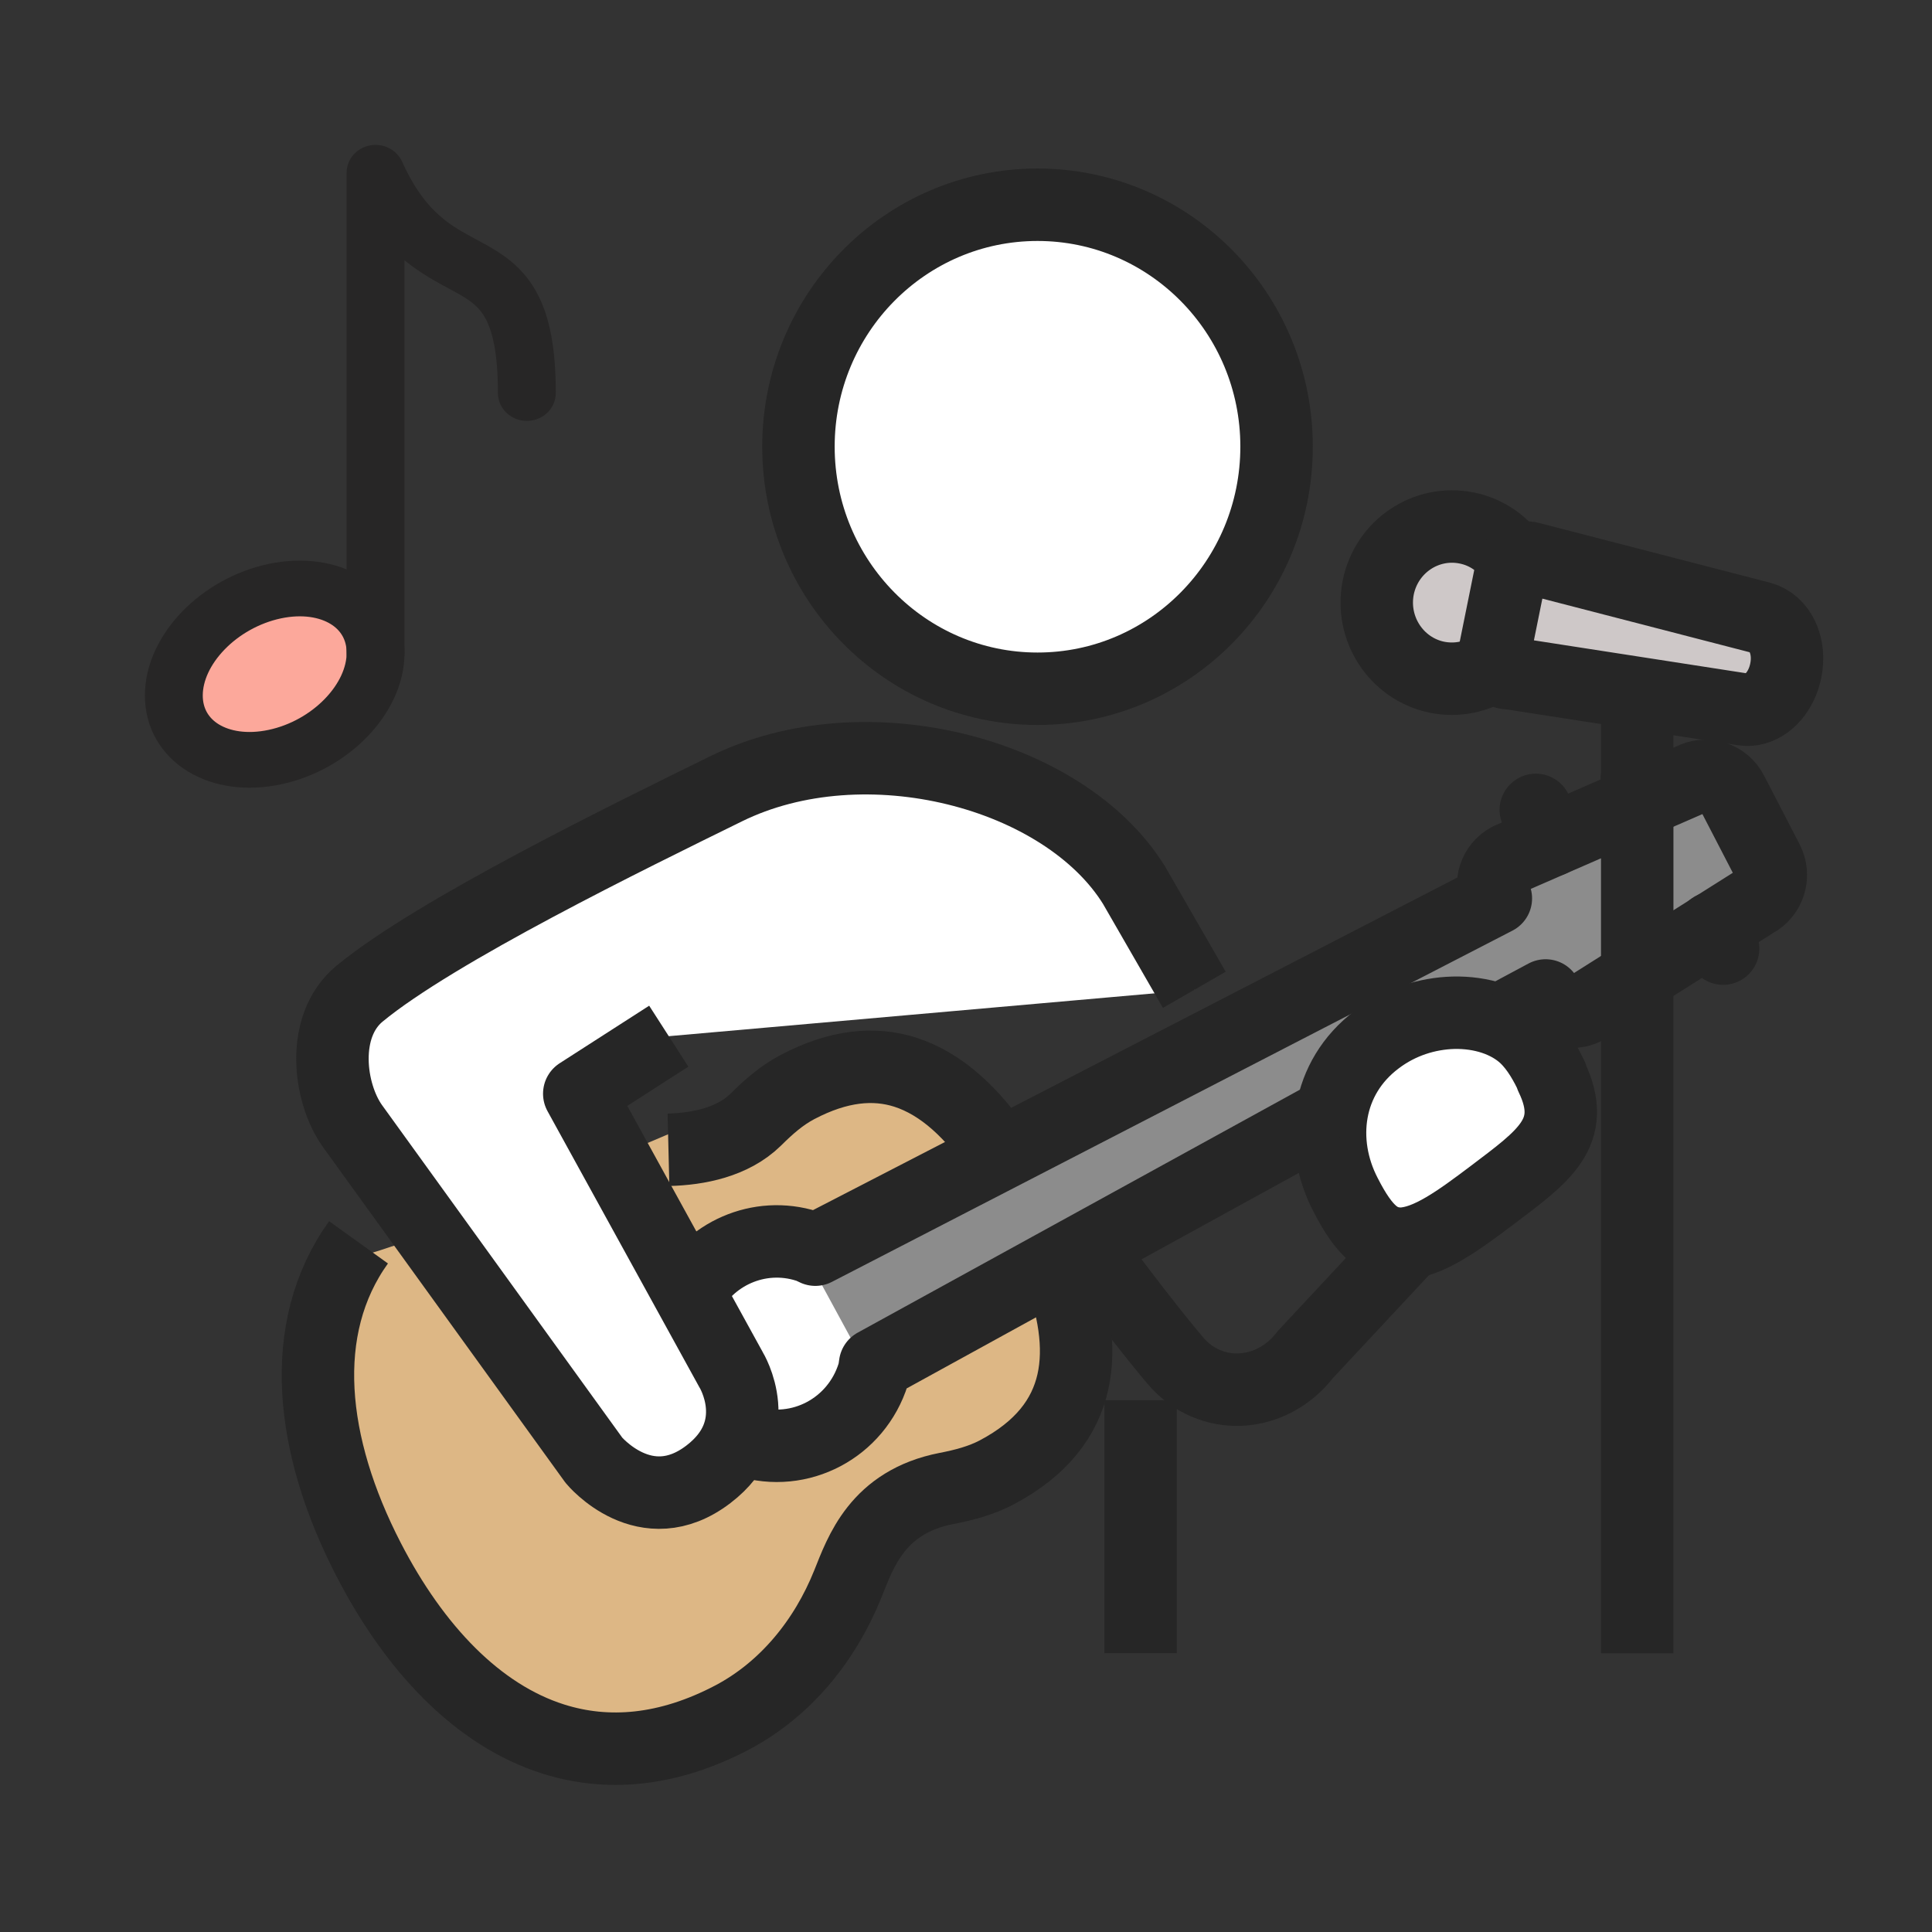 <svg width="40" height="40" viewBox="0 0 40 40" fill="none" xmlns="http://www.w3.org/2000/svg">
<rect x="0" y="0" width="40" height="40" fill="#333333" stroke="none"/>
<path d="M6.949 26.152C10.081 25.369 15.169 22.629 18.301 21.846C21.432 21.064 24.172 28.501 21.432 29.675C18.692 30.849 16.579 34.976 13.212 35.938C9.845 36.9 3.817 26.935 6.949 26.152Z" fill="#DDB785"/>
<circle cx="15.918" cy="27.66" r="1.957" fill="white"/>
<rect x="16.822" y="26.246" width="20.9" height="2.524" transform="rotate(-28.516 16.822 26.246)" fill="#8C8C8C"/>
<path d="M32.125 22.281C32.009 22.046 31.84 21.713 31.574 21.463C31.216 21.13 30.669 20.953 30.088 20.968C29.556 20.983 28.99 21.154 28.506 21.522C27.451 22.315 27.297 23.648 27.853 24.726C28.259 25.525 28.574 25.745 29.005 25.75C29.566 25.736 30.209 25.26 30.892 24.746C31.951 23.942 32.682 23.452 32.12 22.291L32.125 22.281Z" fill="white" stroke="#262626" stroke-width="1.5" stroke-linejoin="round"/>
<path d="M21.481 4.239C18.747 4.239 16.531 6.483 16.531 9.247C16.531 12.011 18.747 14.26 21.481 14.26C24.214 14.26 26.43 12.015 26.43 9.247C26.43 6.478 24.21 4.239 21.481 4.239Z" fill="white" stroke="#262626" stroke-width="1.5" stroke-miterlimit="10"/>
<path d="M31.797 16.768L32.116 17.401" stroke="#262626" stroke-width="1.5" stroke-linecap="round" stroke-linejoin="round"/>
<path d="M33.631 20.37L33.887 20.875" stroke="#262626" stroke-width="1.5" stroke-linecap="round" stroke-linejoin="round"/>
<path d="M33.887 16.137L34.095 16.538" stroke="#262626" stroke-width="1.5" stroke-linecap="round" stroke-linejoin="round"/>
<path d="M35.457 19.213L35.675 19.64" stroke="#262626" stroke-width="1.5" stroke-linecap="round" stroke-linejoin="round"/>
<path d="M29.194 25.721L27.031 28.039C26.329 28.955 25.057 29.029 24.331 28.166C23.866 27.617 23.213 26.77 22.512 25.824" stroke="#262626" stroke-width="1.5" stroke-linejoin="round"/>
<path d="M24.727 20.493L23.479 18.327C22.037 15.999 17.91 14.916 15.031 16.332C13.067 17.298 9.022 19.268 7.44 20.576C6.632 21.247 6.811 22.629 7.295 23.31L12.297 30.234C12.297 30.234 13.362 31.523 14.668 30.523C15.892 29.587 15.138 28.362 15.138 28.362L11.993 22.644L13.846 21.453" fill="white"/>
<path d="M24.727 20.493L23.479 18.327C22.037 15.999 17.91 14.916 15.031 16.332C13.067 17.298 9.022 19.268 7.44 20.576C6.632 21.247 6.811 22.629 7.295 23.31L12.297 30.234C12.297 30.234 13.362 31.523 14.668 30.523C15.892 29.587 15.138 28.362 15.138 28.362L11.993 22.644L13.846 21.453" stroke="#262626" stroke-width="1.5" stroke-linejoin="round"/>
<path d="M31.158 21.061L32 20.61C32.16 20.919 32.532 21.036 32.837 20.875L36.331 18.67C36.635 18.508 36.751 18.131 36.592 17.822L35.856 16.401C35.697 16.092 35.324 15.975 35.019 16.136L31.241 17.783C30.945 17.939 30.834 18.297 30.97 18.601L16.881 25.873C16.823 25.848 16.769 25.814 16.706 25.799C15.715 25.486 14.665 25.956 14.215 26.867" stroke="#262626" stroke-width="1.5" stroke-linejoin="round"/>
<path d="M15.274 29.768C15.332 29.793 15.394 29.817 15.457 29.837C16.561 30.185 17.731 29.567 18.08 28.45C18.099 28.387 18.109 28.318 18.118 28.249L27.49 23.099" stroke="#262626" stroke-width="1.5" stroke-linejoin="round"/>
<path d="M20.71 23.893C20.149 23.06 19.505 22.443 18.741 22.198C18.093 21.992 17.357 22.061 16.511 22.506C16.182 22.678 15.906 22.923 15.645 23.183C15.17 23.648 14.459 23.79 13.84 23.805" stroke="#262626" stroke-width="1.5" stroke-miterlimit="10"/>
<path d="M7.423 25.721C6.141 27.505 6.417 29.935 7.631 32.287C8.579 34.125 9.89 35.511 11.458 36.006C12.576 36.359 13.824 36.261 15.164 35.556C16.258 34.977 17.08 33.973 17.554 32.792C17.82 32.13 18.169 31.096 19.596 30.817C19.954 30.748 20.312 30.655 20.636 30.484C22.489 29.504 22.562 27.926 21.899 26.172" stroke="#262626" stroke-width="1.5" stroke-miterlimit="10"/>
<path d="M31.356 11.609C31.138 11.271 30.79 11.016 30.369 10.932C29.527 10.761 28.709 11.31 28.535 12.162C28.366 13.015 28.907 13.843 29.744 14.02C30.175 14.108 30.596 14.01 30.93 13.78" fill="#CEC8C8"/>
<path d="M31.356 11.609C31.138 11.271 30.79 11.016 30.369 10.932C29.527 10.761 28.709 11.31 28.535 12.162C28.366 13.015 28.907 13.843 29.744 14.02C30.175 14.108 30.596 14.01 30.93 13.78" stroke="#262626" stroke-width="1.5" stroke-linejoin="round"/>
<path d="M31.205 13.931L36.077 14.686C36.145 14.696 36.213 14.696 36.28 14.686C36.605 14.627 36.885 14.314 36.972 13.887C37.079 13.373 36.856 12.898 36.459 12.79L31.684 11.555C31.5 11.506 31.331 11.599 31.287 11.805L30.934 13.549C30.895 13.76 31.041 13.912 31.2 13.936L31.205 13.931Z" fill="#CEC8C8" stroke="#262626" stroke-width="1.5" stroke-linejoin="round"/>
<path d="M33.897 14.402V34.228" stroke="#262626" stroke-width="1.5" stroke-linejoin="round"/>
<path d="M23.615 28.989V34.227" stroke="#262626" stroke-width="1.5" stroke-linejoin="round"/>
<path d="M7.775 13.517C7.775 14.468 6.838 15.433 5.686 15.676C4.535 15.919 3.598 15.349 3.598 14.398C3.598 13.447 4.535 12.483 5.686 12.24C6.838 11.997 7.775 12.566 7.775 13.517Z" fill="#FCA89B"/>
<path fill-rule="evenodd" clip-rule="evenodd" d="M6.843 12.918C6.622 12.783 6.267 12.708 5.816 12.803C5.365 12.899 4.949 13.138 4.65 13.447C4.347 13.76 4.198 14.104 4.198 14.399C4.198 14.673 4.324 14.871 4.532 14.998C4.753 15.133 5.108 15.207 5.559 15.112C6.01 15.017 6.426 14.778 6.725 14.469C7.028 14.156 7.177 13.811 7.177 13.517C7.177 13.243 7.051 13.045 6.843 12.918ZM7.484 11.944C8.032 12.278 8.375 12.84 8.375 13.517C8.375 14.174 8.055 14.787 7.602 15.255C7.145 15.727 6.516 16.091 5.816 16.239C5.116 16.387 4.426 16.299 3.891 15.972C3.343 15.638 3 15.076 3 14.399C3 13.742 3.32 13.129 3.773 12.66C4.23 12.189 4.859 11.824 5.559 11.676C6.26 11.529 6.949 11.617 7.484 11.944Z" fill="#272626"/>
<path fill-rule="evenodd" clip-rule="evenodd" d="M7.653 3.012C7.931 2.957 8.211 3.096 8.325 3.347C8.604 3.967 8.903 4.307 9.179 4.531C9.396 4.707 9.593 4.813 9.825 4.938C9.915 4.987 10.012 5.038 10.117 5.098C10.475 5.303 10.86 5.574 11.129 6.088C11.386 6.578 11.507 7.229 11.507 8.137C11.507 8.456 11.239 8.714 10.908 8.714C10.577 8.714 10.309 8.456 10.309 8.137C10.309 7.307 10.194 6.865 10.059 6.608C9.937 6.375 9.773 6.244 9.505 6.09C9.449 6.058 9.383 6.023 9.311 5.984C9.057 5.848 8.72 5.667 8.406 5.413C8.396 5.404 8.385 5.395 8.374 5.386V13.517C8.374 13.836 8.106 14.094 7.775 14.094C7.444 14.094 7.176 13.836 7.176 13.517V3.577C7.176 3.304 7.375 3.068 7.653 3.012Z" fill="#272626"/>
</svg>
